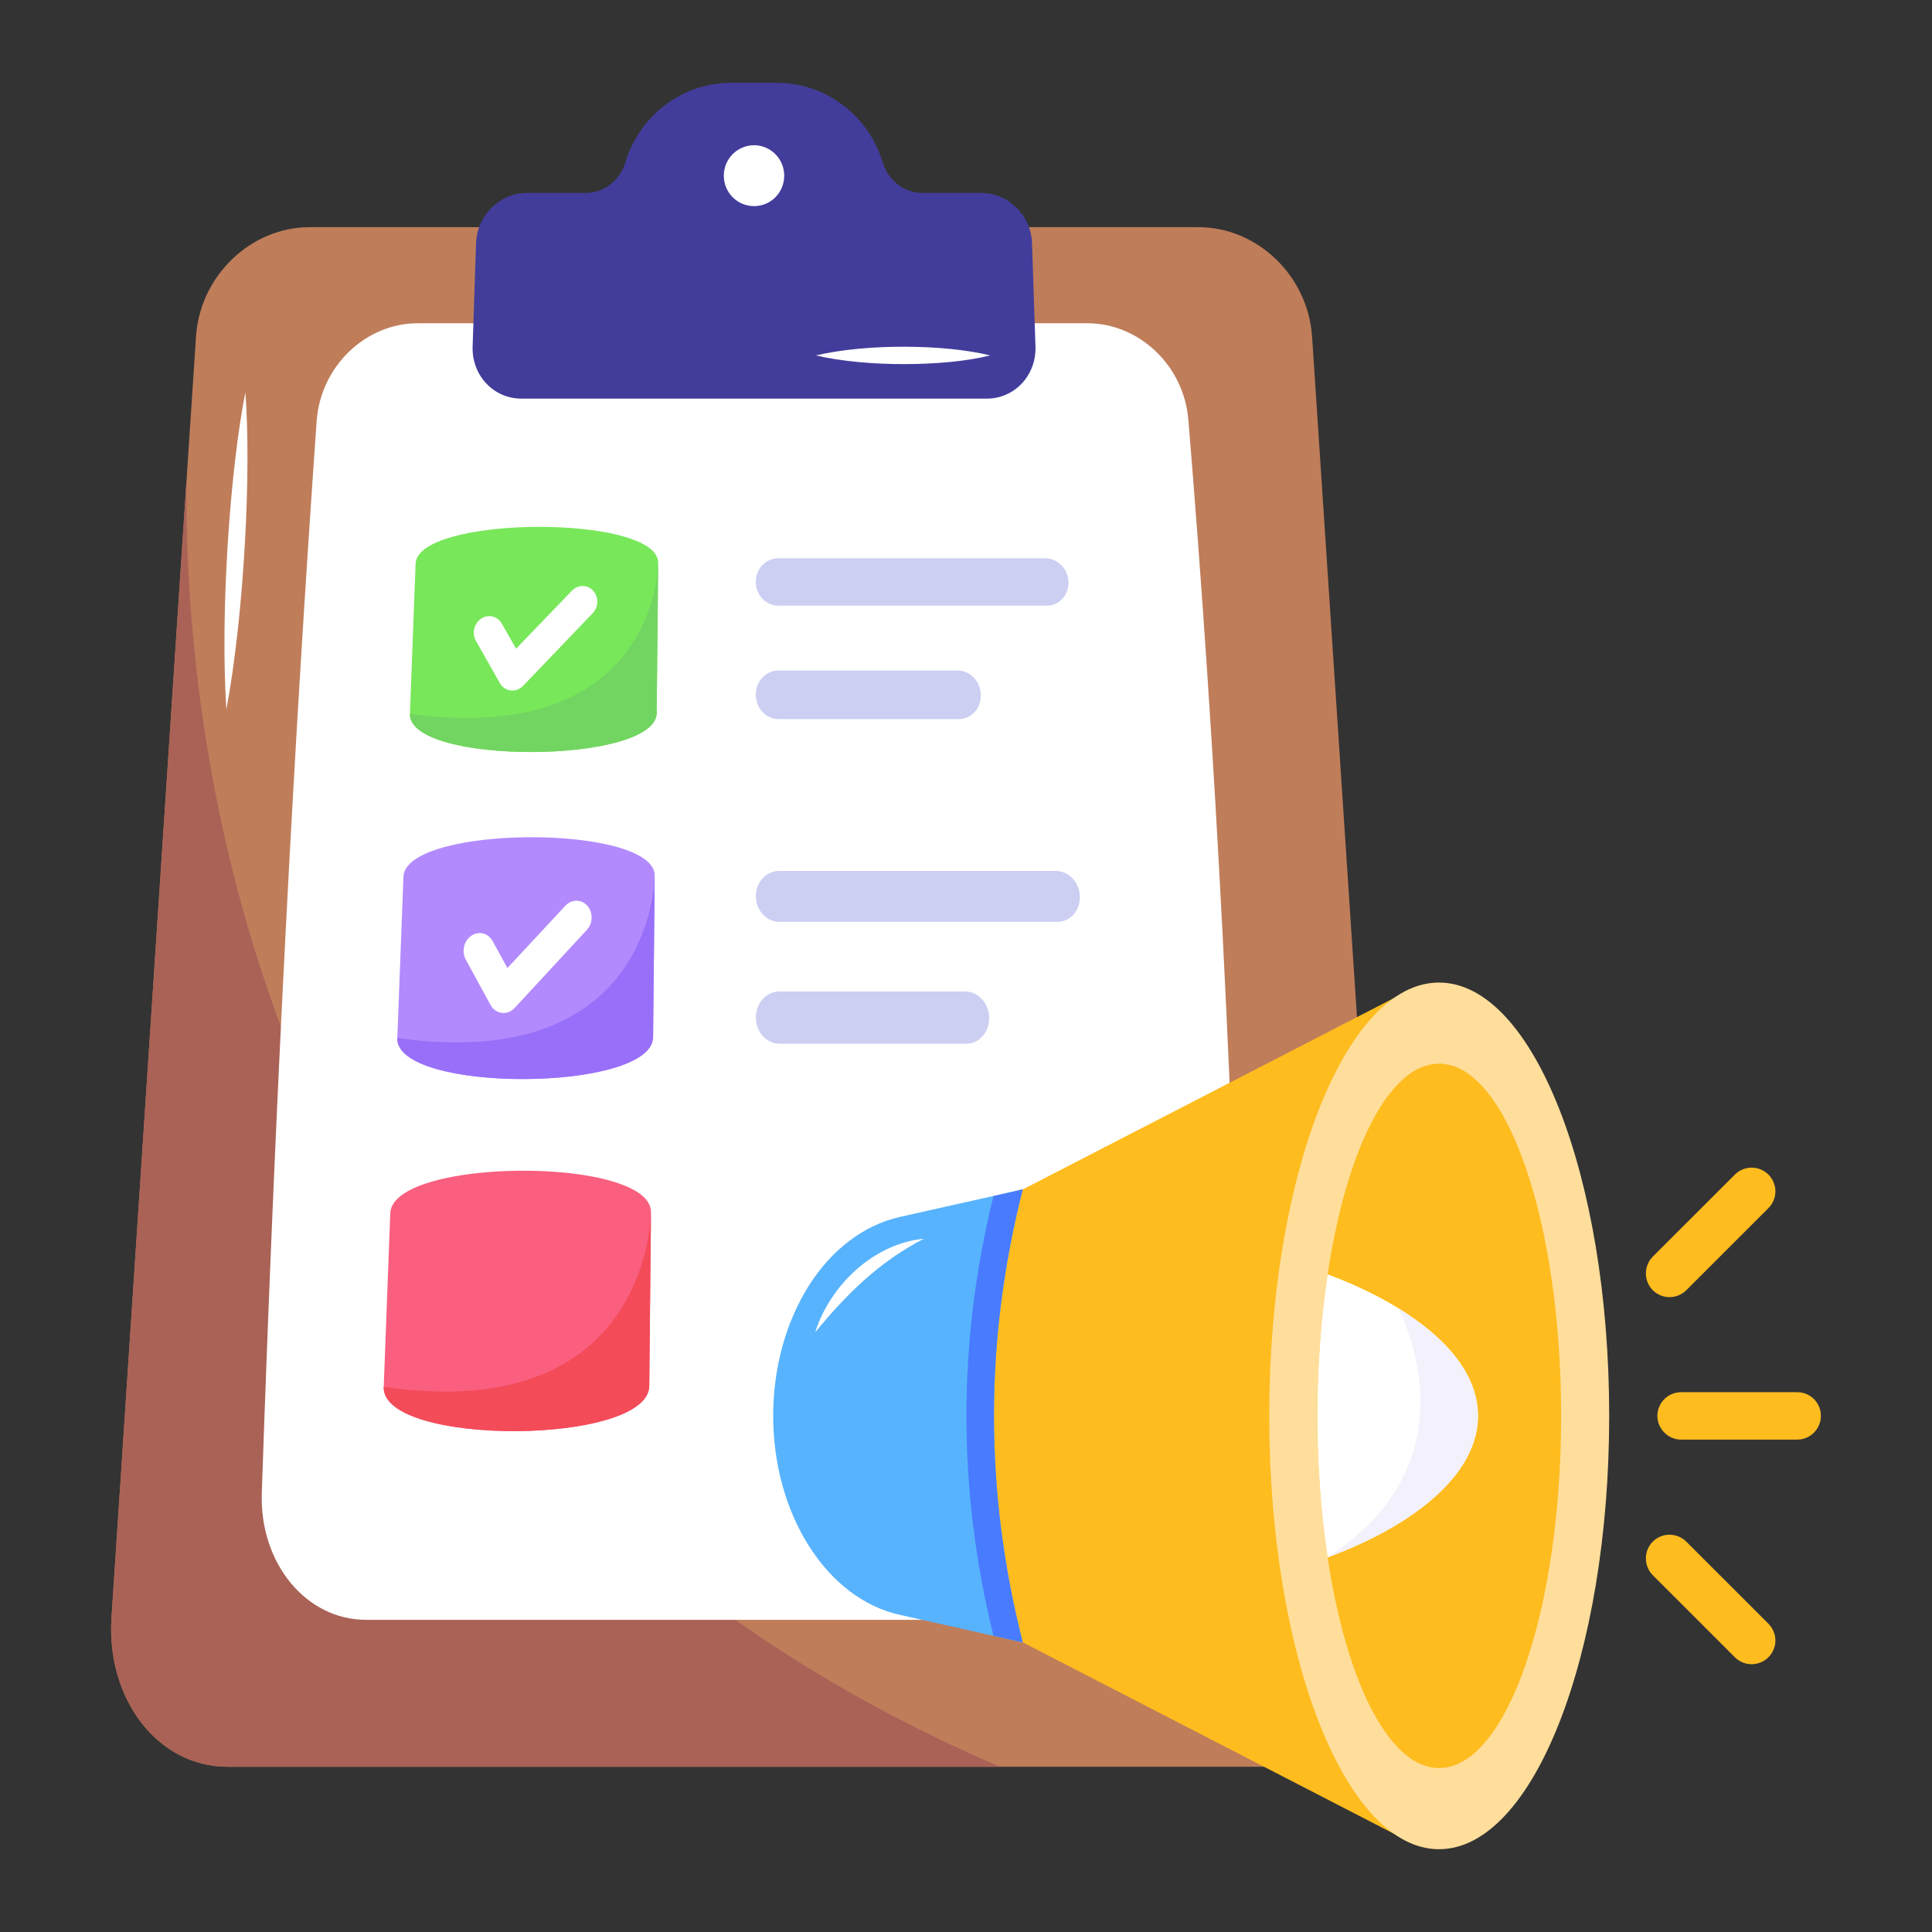 <svg id="Layer_1" enable-background="new 0 0 70 70" height="512" viewBox="0 0 70 70" width="512" xmlns="http://www.w3.org/2000/svg"><rect x="0" y="0" width="70" height="70" fill="#333333" stroke="none"/><g id="_x33_8"><g><g><g><path d="m47.539 12.191 3.062 46.411c.196 2.968-1.684 5.411-4.202 5.411h-38.157c-2.518 0-4.397-2.443-4.202-5.411l3.062-46.411c.145-2.196 1.984-3.96 4.11-3.96h32.216c2.126 0 3.965 1.764 4.11 3.96z" fill="#bf7d5a"/><path d="m36.233 64.013h-27.991c-2.518 0-4.397-2.443-4.202-5.411l2.717-41.186c-.101 10.373 2.832 35.169 29.475 46.597z" fill="#aa6256"/><path d="m43.056 15.201c.992 11.98 1.665 24.925 1.981 38.957.056 2.514-1.622 4.531-3.78 4.531h-27.994c-2.181 0-3.864-2.059-3.778-4.6.476-13.984 1.146-26.889 1.988-38.834.14-1.978 1.77-3.543 3.66-3.543h24.268c1.871 0 3.492 1.533 3.654 3.489z" fill="#fff"/><path d="m37.392 8.809.125 3.748c.035 1.039-.755 1.886-1.764 1.886h-16.865c-1.009 0-1.799-.847-1.764-1.886l.124-3.741c.034-1.013.86-1.825 1.844-1.825h2.134c.669 0 1.24-.465 1.435-1.113.495-1.647 2.009-2.878 3.838-2.878h1.643c1.801 0 3.337 1.211 3.838 2.878.195.648.766 1.113 1.435 1.113h2.134c.985 0 1.81.811 1.843 1.818z" fill="#423d9b"/><g fill="#fff"><path d="m28.414 6.361c.002.616-.488 1.107-1.091 1.107-.61 0-1.101-.492-1.098-1.107.002-.606.493-1.099 1.098-1.099.598 0 1.089.493 1.091 1.099z"/><path d="m8.203 25.706c.655-3.524.904-8.717.687-11.492-.551 2.783-.92 7.974-.687 11.492z"/><path d="m29.564 12.878c1.823.431 4.689.409 6.312-0-1.639-.407-4.484-.434-6.312 0z"/></g></g></g><g><g><g><g><path d="m23.793 25.832.053-5.431c0-.004 0-.008 0-.008.012-1.367-5.256-1.65-7.638-.889-.683.219-1.135.528-1.15.919l-.205 5.44c-.069 1.866 8.923 1.834 8.94-.032z" fill="#78e75a"/></g><g><path d="m14.853 25.864c-.069 1.866 8.923 1.834 8.94-.032l.053-5.431c-.002.234-.164 6.661-8.993 5.463z" fill="#72d561"/></g></g><g><path d="m18.109 24.748-.867-1.531c-.153-.27-.068-.629.191-.802.257-.172.591-.093.746.177l.52.912 2.025-2.103c.216-.225.559-.225.766 0 .208.225.201.59-.015.816l-2.52 2.63c-.255.267-.668.217-.846-.099z" fill="#fff"/></g></g><g fill="#cccff2"><path d="m38.712 21.078c.017.484-.328.866-.785.866h-9.728c-.447 0-.816-.382-.816-.866-0-.472.367-.851.811-.851h9.675c.454 0 .825.379.842.851z"/><path d="m35.537 25.167c.013.496-.341.888-.804.888h-6.522c-.453 0-.827-.392-.827-.888-0-.484.372-.873.822-.873h6.486c.46 0 .832.389.844.873z"/></g></g><g><g><g><g><path d="m23.663 37.575.058-5.834c0-.004 0-.008 0-.008.013-1.467-5.444-1.771-7.912-.954-.708.235-1.177.567-1.192.987l-.221 5.843c-.074 2.006 9.25 1.971 9.268-.034z" fill="#b28afd"/></g><g><path d="m14.395 37.609c-.074 2.006 9.25 1.971 9.268-.034l.058-5.834c-.002.251-.173 7.155-9.326 5.868z" fill="#986ff9"/></g></g><g><path d="m17.772 36.41-.897-1.644c-.158-.29-.069-.676.199-.861.266-.185.613-.1.773.19l.538.979 2.1-2.258c.224-.241.579-.241.794 0 .215.242.208.634-.016.876l-2.614 2.825c-.266.288-.693.232-.877-.107z" fill="#fff"/></g></g><g fill="#cccff2"><path d="m39.124 32.469c.019.519-.339.929-.812.929h-10.08c-.463 0-.846-.41-.846-.929-0-.507.38-.913.841-.913h10.024c.471 0 .855.407.874.913z"/><path d="m35.838 36.861c.014.533-.353.954-.832.954h-6.762c-.469 0-.857-.421-.857-.954-0-.52.385-.938.852-.938h6.723c.477 0 .863.418.876.938z"/></g></g><g><g><g><g><path d="m23.524 50.213.062-6.282c0-.005 0-.009 0-.009.014-1.579-5.646-1.906-8.207-1.026-.735.253-1.222.61-1.238 1.062l-.238 6.293c-.08 2.162 9.601 2.125 9.621-.037z" fill="#fa5f7f"/></g><g><path d="m13.903 50.249c-.08 2.162 9.601 2.125 9.621-.037l.062-6.282c-.002.27-.182 7.707-9.683 6.319z" fill="#f34b58"/></g></g></g></g></g><g><g><g><g><g><g><g><g><path d="m37.059 43.094c-2.105 0-2.105 16.413 0 16.413l14.266 7.356v-31.124z" fill="#febc1f"/><path d="m37.056 43.094c-1.389 5.472-1.389 10.943 0 16.413l-4.457-.999c-2.646-.585-4.585-3.64-4.585-7.208 0-1.784.482-3.44 1.296-4.724.814-1.284 1.971-2.184 3.289-2.483z" fill="#57b3fe"/><path d="m37.056 59.507-1.061-.243c-1.307-5.309-1.307-10.619 0-15.928l1.061-.243c-1.393 5.466-1.393 10.947 0 16.413z" fill="#497bfe"/><path d="m58.304 51.3c0 8.678-2.754 15.7-6.166 15.7-3.397 0-6.151-7.022-6.151-15.7 0-8.678 2.754-15.7 6.151-15.7 3.411 0 6.166 7.022 6.166 15.7z" fill="#ffde9b"/><path d="m56.563 51.3c0 7.05-1.97 12.759-4.425 12.759-2.069 0-3.796-4.082-4.267-9.62-.19-1.905-.192-4.354 0-6.28.471-5.538 2.198-9.62 4.267-9.62 2.455 0 4.425 5.709 4.425 12.759z" fill="#febc1f"/><g><path d="m53.551 51.299c0-2.47-3.08-4.253-5.448-5.127-.482 3.222-.513 6.826-0 10.254 2.369-.872 5.449-2.667 5.449-5.127z" fill="#fff"/></g></g></g><g fill="#febc1f"><g><path d="m62.858 60.046-2.975-2.974c-.332-.332-.332-.883-0-1.215.338-.338.883-.332 1.215 0l2.975 2.974c.338.338.338.877 0 1.215-.332.332-.877.338-1.215 0z"/><path d="m62.858 42.557-2.975 2.974c-.332.332-.332.883-0 1.215.338.338.883.332 1.215-0l2.975-2.974c.338-.338.338-.877 0-1.215-.332-.332-.877-.338-1.215-0z"/></g><path d="m65.115 52.16-4.206 0c-.469 0-.859-.39-.859-.859 0-.478.39-.859.859-.859l4.206-0c.478-0.0.859.381.859.859-0.0.469-.381.859-.859.859z"/></g></g></g></g><path d="m29.536 48.271c1.146-1.394 2.32-2.554 3.937-3.389-1.823.177-3.396 1.682-3.937 3.389z" fill="#fff"/></g><g><path d="m50.682 47.411c.809 1.77 2.052 5.992-2.58 9.015 5.632-2.074 7.562-5.907 2.58-9.015z" fill="#f3f1fc"/></g></g></g></g></svg>